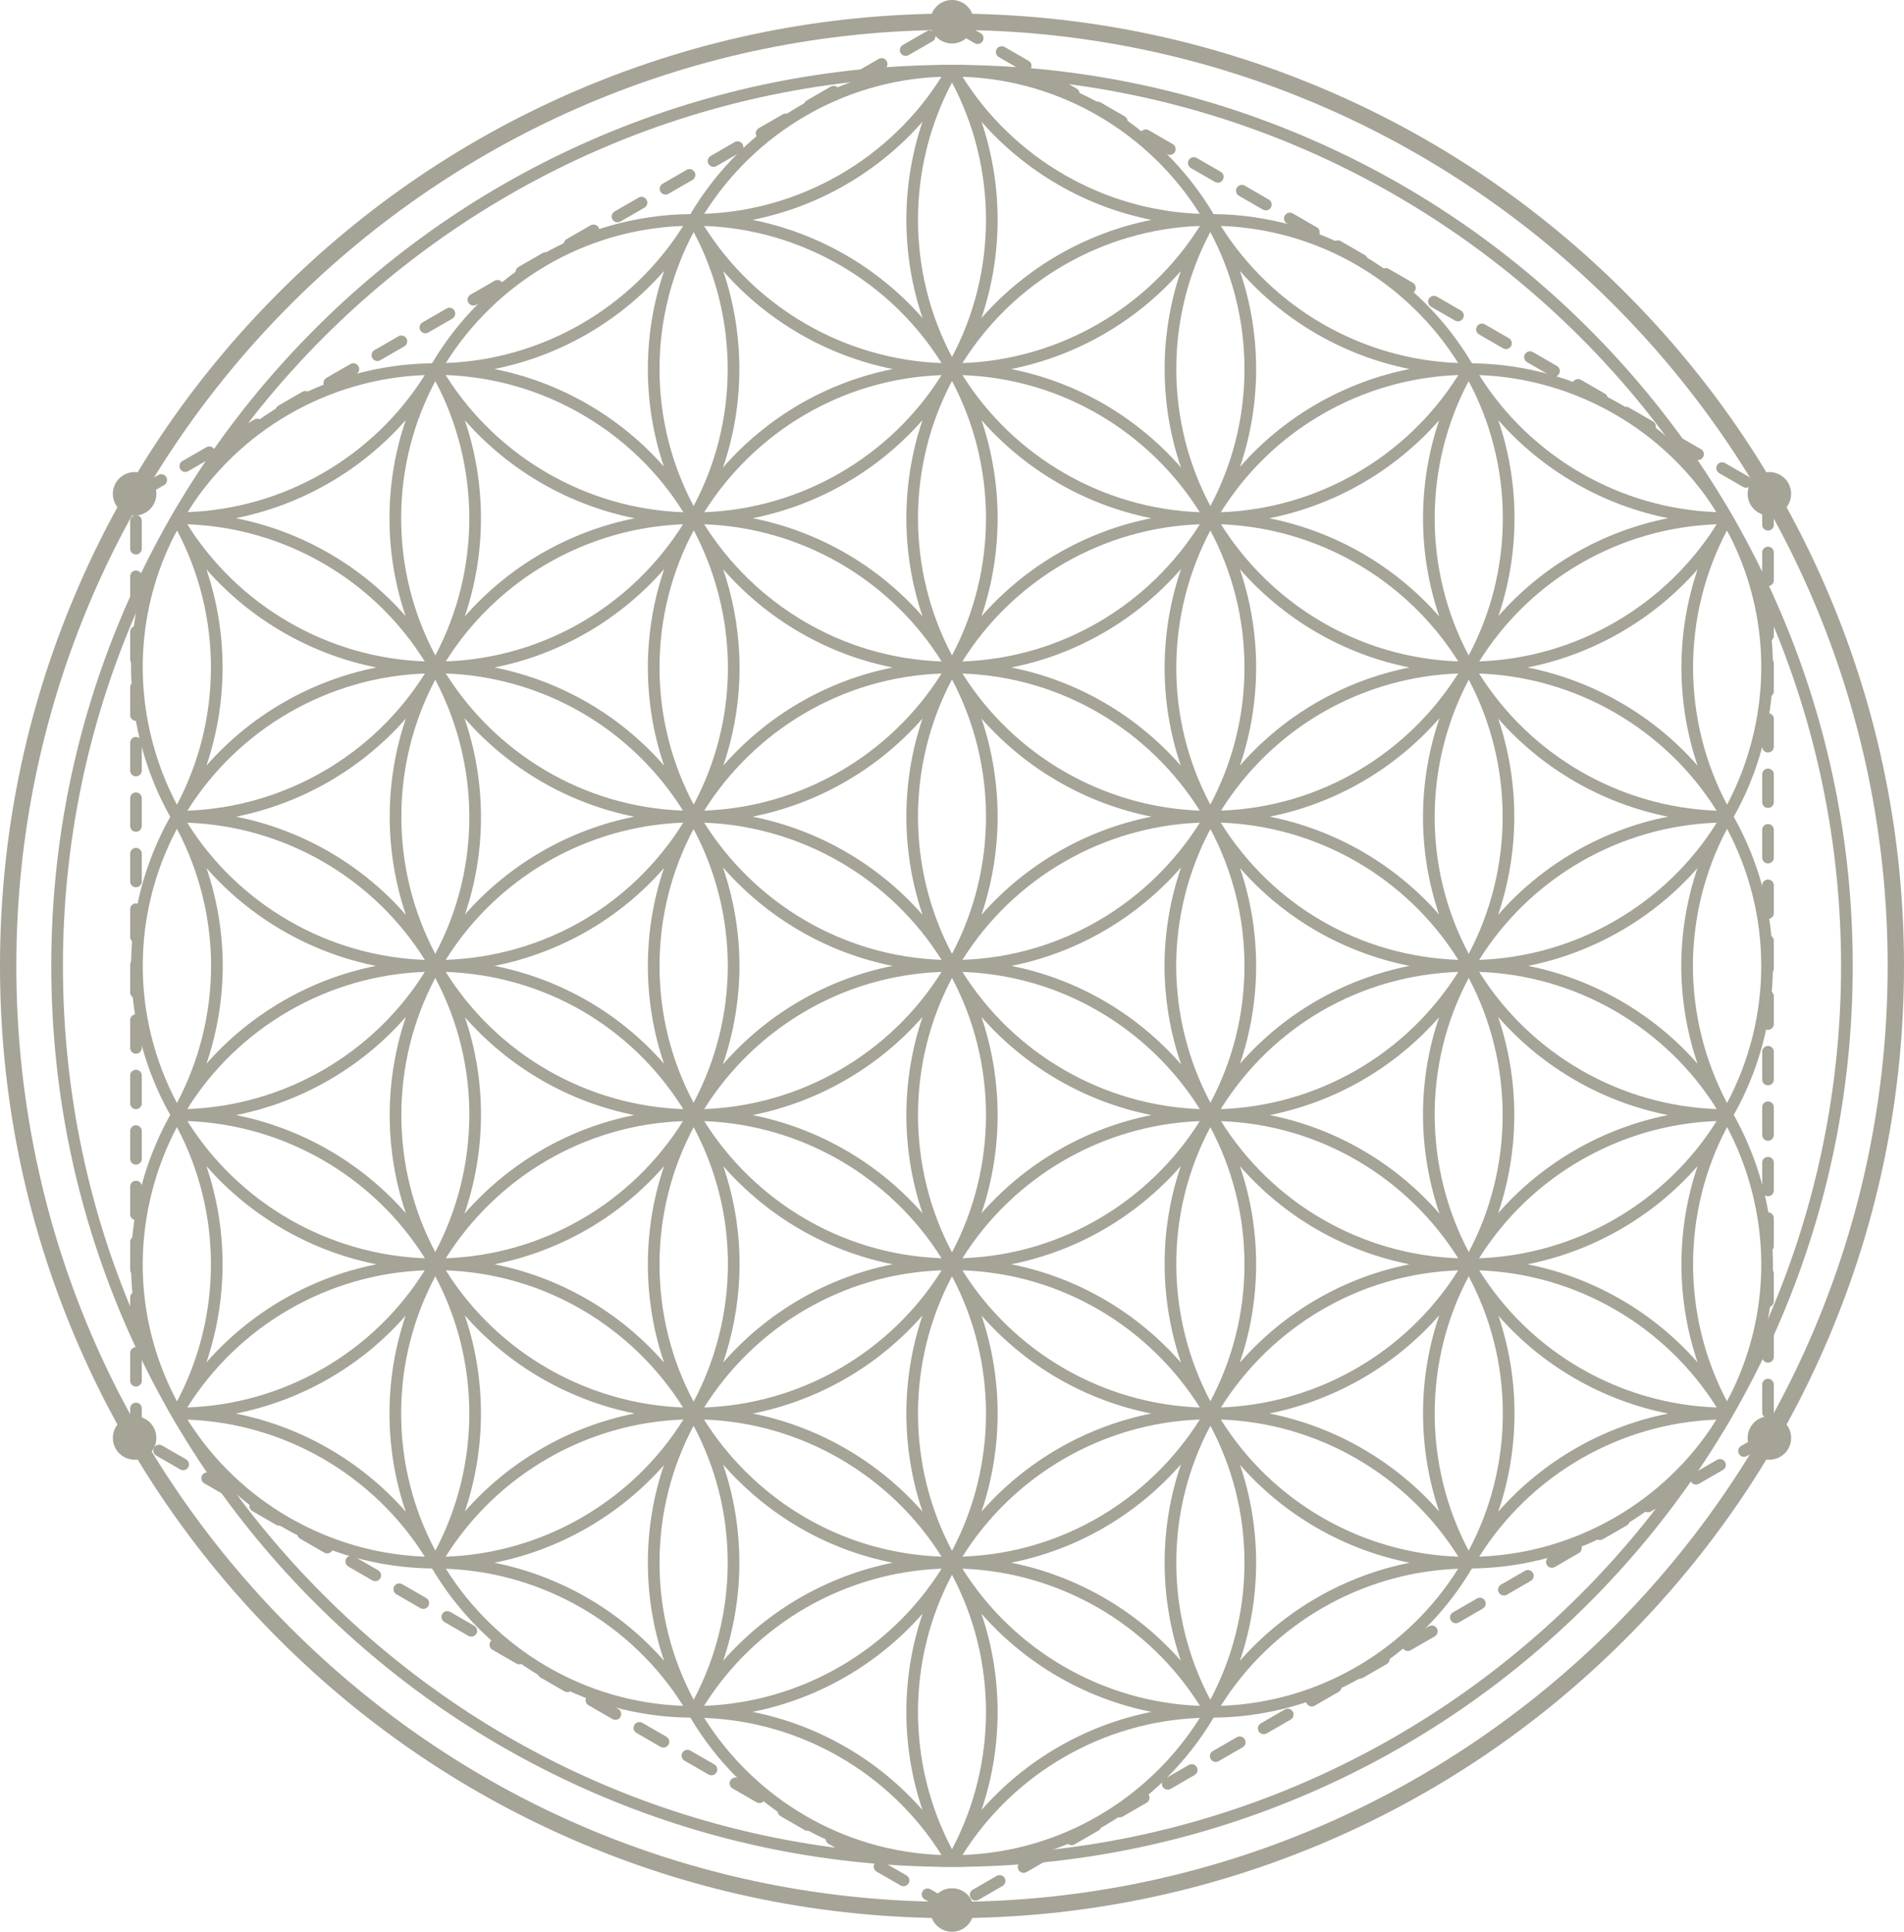 <?xml version="1.0" encoding="UTF-8" standalone="no"?><svg xmlns="http://www.w3.org/2000/svg" xmlns:xlink="http://www.w3.org/1999/xlink" fill="#000000" height="828.7" preserveAspectRatio="xMidYMid meet" version="1" viewBox="0.0 0.0 817.0 828.7" width="817" zoomAndPan="magnify"><defs><clipPath id="a"><path d="M 399 809 L 418 809 L 418 828.66 L 399 828.66 Z M 399 809"/></clipPath></defs><g><g id="change1_1"><path d="M 634.73 667.762 C 656.797 632.617 695.121 610.488 736.539 608.969 C 714.516 644.094 676.199 666.215 634.73 667.762 Z M 523.855 731.75 C 545.922 696.594 584.258 674.457 625.691 672.941 C 604.215 707.105 566.738 730.238 523.855 731.75 Z M 412.984 795.742 C 435.055 760.582 473.391 738.445 514.82 736.93 C 493.344 771.094 455.871 794.227 412.984 795.742 Z M 302.176 736.93 C 343.609 738.445 381.945 760.582 404.016 795.742 C 361.129 794.227 323.652 771.094 302.176 736.93 Z M 191.309 672.941 C 232.742 674.457 271.074 696.594 293.145 731.75 C 250.258 730.238 212.785 707.105 191.309 672.941 Z M 80.457 608.969 C 121.879 610.488 160.203 632.617 182.27 667.762 C 140.801 666.215 102.484 644.094 80.457 608.969 Z M 65.574 509.848 C 68.059 500.578 71.535 491.746 75.914 483.465 C 95.363 520.121 95.375 564.434 75.945 601.152 C 60.984 573.023 57.285 540.781 65.574 509.848 Z M 75.922 355.52 C 85.492 373.598 90.555 393.855 90.578 414.328 C 90.555 434.809 85.492 455.062 75.922 473.145 C 66.301 455.016 61.238 434.781 61.258 414.328 C 61.238 393.883 66.301 373.645 75.922 355.52 Z M 75.945 227.508 C 95.375 264.227 95.363 308.539 75.914 345.195 C 71.535 336.914 68.059 328.082 65.574 318.812 C 57.285 287.879 60.984 255.641 75.945 227.508 Z M 182.27 160.902 C 160.203 196.043 121.879 218.172 80.461 219.691 C 102.484 184.566 140.801 162.445 182.27 160.902 Z M 293.145 96.91 C 271.078 132.066 232.742 154.203 191.309 155.719 C 212.785 121.555 250.258 98.426 293.145 96.91 Z M 404.012 32.918 C 381.945 68.074 343.609 90.215 302.176 91.73 C 323.652 57.566 361.129 34.434 404.012 32.918 Z M 514.82 91.73 C 473.391 90.215 435.055 68.074 412.984 32.918 C 455.867 34.434 493.344 57.566 514.82 91.73 Z M 625.691 155.719 C 584.258 154.203 545.922 132.066 523.855 96.91 C 566.738 98.426 604.215 121.555 625.691 155.719 Z M 736.539 219.691 C 695.121 218.172 656.797 196.043 634.73 160.902 C 676.199 162.445 714.516 184.566 736.539 219.691 Z M 751.426 318.812 C 748.941 328.082 745.461 336.914 741.086 345.195 C 721.637 308.539 721.625 264.227 741.055 227.508 C 756.012 255.641 759.711 287.879 751.426 318.812 Z M 741.074 473.145 C 731.504 455.062 726.441 434.809 726.422 414.332 C 726.441 393.855 731.504 373.598 741.074 355.52 C 750.695 373.648 755.758 393.883 755.742 414.332 C 755.758 434.777 750.695 455.012 741.074 473.145 Z M 741.055 601.152 C 721.625 564.434 721.637 520.125 741.086 483.465 C 745.461 491.746 748.941 500.578 751.426 509.848 C 759.711 540.781 756.012 573.023 741.055 601.152 Z M 649.867 606.34 C 649.867 591.66 647.43 577.535 642.938 564.355 C 652.105 574.828 663.109 584 675.82 591.336 C 688.301 598.543 701.844 603.605 715.844 606.375 C 687.617 611.984 661.883 626.836 642.883 648.484 C 647.41 635.258 649.867 621.082 649.867 606.34 Z M 539 670.332 C 539 655.664 536.566 641.559 532.086 628.387 C 541.246 638.852 552.25 648.016 564.949 655.348 C 577.398 662.535 590.91 667.594 604.871 670.367 C 576.688 675.992 550.992 690.84 532.02 712.461 C 536.539 699.238 539 685.066 539 670.332 Z M 421.121 692.207 C 440.113 713.863 465.852 728.727 494.078 734.344 C 465.871 739.957 440.152 754.801 421.164 776.434 C 430.398 749.156 430.383 719.449 421.121 692.207 Z M 395.875 692.207 C 386.613 719.449 386.598 749.156 395.832 776.43 C 376.844 754.801 351.125 739.957 322.922 734.344 C 351.148 728.727 376.883 713.863 395.875 692.207 Z M 252.047 655.348 C 264.562 648.121 275.594 639.051 284.867 628.516 C 280.414 641.648 278 655.711 278 670.332 C 278 685.066 280.457 699.238 284.98 712.461 C 266.008 690.84 240.312 675.992 212.125 670.367 C 226.09 667.594 239.598 662.535 252.047 655.348 Z M 141.18 591.336 C 153.887 584 164.891 574.828 174.059 564.355 C 169.566 577.539 167.129 591.66 167.129 606.34 C 167.129 621.082 169.59 635.254 174.113 648.48 C 155.113 626.836 129.379 611.984 101.152 606.375 C 115.152 603.605 128.695 598.543 141.18 591.336 Z M 182.254 544.938 C 171.73 561.801 157.059 576.395 138.68 587.008 C 120.855 597.297 100.781 603.051 80.363 603.762 C 102.438 568.586 140.805 546.441 182.254 544.938 Z M 161.539 542.34 C 133.316 547.938 107.582 562.781 88.578 584.414 C 97.816 557.152 97.812 527.461 88.574 500.227 C 107.551 521.867 133.289 536.719 161.539 542.34 Z M 121.547 399.348 C 133.926 406.492 147.387 411.547 161.293 414.332 C 147.387 417.113 133.926 422.168 121.547 429.316 C 108.984 436.57 97.914 445.684 88.613 456.273 C 93.18 442.805 95.562 428.621 95.578 414.328 C 95.562 400.039 93.18 385.855 88.613 372.387 C 97.914 382.977 108.984 392.094 121.547 399.348 Z M 161.539 286.324 C 133.289 291.941 107.551 306.797 88.574 328.434 C 97.812 301.199 97.816 271.508 88.578 244.25 C 107.582 265.883 133.316 280.723 161.539 286.324 Z M 182.254 283.723 C 140.805 282.223 102.438 260.074 80.363 224.898 C 100.781 225.609 120.855 231.363 138.68 241.656 C 157.059 252.266 171.73 266.863 182.254 283.723 Z M 167.129 222.32 C 167.129 237.004 169.566 251.125 174.059 264.305 C 164.891 253.832 153.887 244.66 141.18 237.324 C 128.695 230.117 115.152 225.055 101.156 222.285 C 129.379 216.676 155.117 201.824 174.113 180.18 C 169.59 193.406 167.129 207.582 167.129 222.32 Z M 278 158.332 C 278 172.949 280.414 187.012 284.867 200.145 C 275.594 189.609 264.562 180.539 252.047 173.312 C 239.598 166.125 226.09 161.066 212.125 158.297 C 240.312 152.668 266.008 137.824 284.98 116.199 C 280.457 129.426 278 143.594 278 158.332 Z M 395.875 136.453 C 376.883 114.801 351.148 99.938 322.922 94.32 C 351.129 88.703 376.844 73.859 395.832 52.23 C 386.602 79.504 386.613 109.215 395.875 136.453 Z M 421.121 136.453 C 430.383 109.215 430.398 79.508 421.164 52.234 C 440.156 73.859 465.871 88.703 494.078 94.32 C 465.852 99.938 440.113 114.801 421.121 136.453 Z M 564.949 173.312 C 552.25 180.648 541.246 189.809 532.086 200.273 C 536.566 187.105 539 172.996 539 158.332 C 539 143.594 536.539 129.426 532.02 116.199 C 550.992 137.824 576.688 152.668 604.875 158.297 C 590.91 161.066 577.398 166.125 564.949 173.312 Z M 675.82 237.324 C 663.109 244.664 652.105 253.832 642.938 264.309 C 647.43 251.125 649.867 237.004 649.867 222.32 C 649.867 207.582 647.41 193.406 642.883 180.18 C 661.883 201.824 687.617 216.676 715.844 222.285 C 701.844 225.055 688.301 230.117 675.82 237.324 Z M 634.742 283.723 C 645.266 266.863 659.941 252.266 678.32 241.656 C 696.145 231.363 716.215 225.609 736.633 224.898 C 714.559 260.074 676.195 282.223 634.742 283.723 Z M 655.457 286.324 C 683.68 280.723 709.418 265.883 728.422 244.25 C 719.184 271.508 719.184 301.199 728.426 328.438 C 709.445 306.797 683.711 291.941 655.457 286.324 Z M 695.449 429.316 C 683.07 422.168 669.609 417.113 655.703 414.332 C 669.609 411.547 683.07 406.492 695.449 399.348 C 708.016 392.094 719.086 382.977 728.383 372.387 C 723.816 385.855 721.438 400.039 721.422 414.332 C 721.438 428.621 723.816 442.809 728.383 456.273 C 719.082 445.684 708.016 436.57 695.449 429.316 Z M 736.633 603.762 C 716.215 603.051 696.145 597.297 678.32 587.008 C 659.941 576.395 645.266 561.801 634.742 544.938 C 676.195 546.441 714.559 568.586 736.633 603.762 Z M 655.457 542.34 C 683.711 536.719 709.445 521.867 728.426 500.227 C 719.184 527.461 719.184 557.152 728.422 584.414 C 709.418 562.781 683.68 547.938 655.457 542.34 Z M 630.195 547.508 C 639.555 565.066 644.867 585.094 644.867 606.34 C 644.867 627.59 639.555 647.617 630.191 665.18 C 610.758 628.465 610.758 584.168 630.195 547.508 Z M 625.773 667.773 C 605.355 667.062 585.273 661.309 567.449 651.016 C 549.062 640.398 534.383 625.797 523.855 608.926 C 565.328 610.422 603.699 632.578 625.773 667.773 Z M 504.738 670.352 C 504.738 649.133 510.039 629.133 519.375 611.59 C 528.703 629.125 534 649.121 534 670.332 C 534 691.566 528.688 711.586 519.34 729.141 C 509.777 711.125 504.738 690.898 504.738 670.352 Z M 514.898 731.758 C 473.426 730.266 435.047 708.113 412.969 672.914 C 454.441 674.406 492.82 696.559 514.898 731.758 Z M 404.031 672.914 C 381.953 708.109 343.574 730.266 302.098 731.758 C 324.176 696.559 362.555 674.406 404.031 672.914 Z M 312.258 670.352 C 312.258 690.898 307.219 711.121 297.66 729.137 C 288.309 711.586 283 691.566 283 670.332 C 283 649.121 288.297 629.129 297.621 611.59 C 306.957 629.133 312.258 649.133 312.258 670.352 Z M 293.242 608.922 C 282.496 626.145 267.625 640.578 249.547 651.016 C 231.723 661.309 211.645 667.062 191.223 667.773 C 213.312 632.551 251.73 610.387 293.242 608.922 Z M 186.805 665.18 C 177.445 647.621 172.129 627.59 172.129 606.34 C 172.129 585.094 177.441 565.066 186.801 547.508 C 206.238 584.168 206.238 628.469 186.805 665.18 Z M 182.324 539.754 C 140.801 538.23 102.43 516.078 80.398 480.898 C 121.918 482.418 160.297 504.578 182.324 539.754 Z M 138.66 458.996 C 120.836 469.285 100.766 475.039 80.344 475.75 C 91.09 458.523 105.965 444.086 124.047 433.645 C 141.824 423.379 161.922 417.621 182.297 416.902 C 171.473 434.215 156.473 448.711 138.66 458.996 Z M 138.66 369.664 C 156.473 379.949 171.473 394.449 182.297 411.758 C 161.922 411.039 141.824 405.281 124.047 395.016 C 105.965 384.574 91.09 370.137 80.344 352.91 C 100.766 353.621 120.84 359.375 138.66 369.664 Z M 80.398 347.762 C 102.43 312.582 140.801 290.43 182.324 288.906 C 160.297 324.082 121.918 346.242 80.398 347.762 Z M 186.801 281.152 C 177.441 263.594 172.129 243.566 172.129 222.32 C 172.129 201.07 177.445 181.043 186.805 163.48 C 206.238 200.195 206.238 244.492 186.801 281.152 Z M 191.223 160.887 C 211.645 161.598 231.723 167.352 249.547 177.645 C 267.625 188.082 282.496 202.516 293.242 219.738 C 251.73 218.277 213.316 196.113 191.223 160.887 Z M 312.258 158.312 C 312.258 179.527 306.957 199.527 297.625 217.07 C 288.297 199.535 283 179.539 283 158.332 C 283 137.094 288.309 117.074 297.66 99.523 C 307.219 117.539 312.258 137.766 312.258 158.312 Z M 302.098 96.906 C 343.574 98.395 381.953 120.551 404.031 155.746 C 362.555 154.254 324.176 132.102 302.098 96.906 Z M 412.969 155.746 C 435.047 120.551 473.426 98.395 514.898 96.906 C 492.82 132.102 454.441 154.254 412.969 155.746 Z M 504.738 158.312 C 504.738 137.766 509.777 117.539 519.34 99.523 C 528.688 117.074 534 137.094 534 158.332 C 534 179.539 528.703 199.535 519.375 217.07 C 510.039 199.527 504.738 179.527 504.738 158.312 Z M 523.855 219.734 C 534.383 202.863 549.062 188.262 567.449 177.645 C 585.273 167.352 605.355 161.598 625.773 160.887 C 603.699 196.082 565.328 218.238 523.855 219.734 Z M 630.191 163.48 C 639.555 181.043 644.867 201.07 644.867 222.32 C 644.867 243.566 639.555 263.594 630.195 281.152 C 610.758 244.492 610.758 200.195 630.191 163.48 Z M 634.672 288.91 C 676.195 290.43 714.566 312.582 736.598 347.762 C 695.078 346.242 656.703 324.082 634.672 288.91 Z M 678.336 369.664 C 696.16 359.375 716.23 353.621 736.652 352.91 C 725.906 370.137 711.031 384.574 692.949 395.016 C 675.172 405.281 655.074 411.039 634.699 411.758 C 645.523 394.449 660.527 379.949 678.336 369.664 Z M 678.336 458.996 C 660.527 448.711 645.523 434.215 634.699 416.902 C 655.074 417.621 675.172 423.379 692.949 433.645 C 711.031 444.086 725.906 458.523 736.652 475.75 C 716.23 475.039 696.16 469.285 678.336 458.996 Z M 736.598 480.898 C 714.566 516.078 676.195 538.23 634.672 539.754 C 656.703 504.578 695.078 482.418 736.598 480.898 Z M 617.555 564.234 C 608.316 591.457 608.309 621.129 617.531 648.379 C 598.543 626.77 572.836 611.941 544.645 606.336 C 572.875 600.707 598.59 585.859 617.555 564.234 Z M 506.758 628.113 C 502.211 641.367 499.738 655.574 499.738 670.352 C 499.738 684.711 502.105 698.922 506.676 712.387 C 487.707 690.793 462.031 675.969 433.871 670.348 C 462.691 664.645 488.129 649.426 506.758 628.113 Z M 316.223 634.609 C 334.758 653.145 357.887 665.414 383.039 670.363 C 354.91 675.996 329.27 690.816 310.32 712.387 C 314.891 698.922 317.258 684.711 317.258 670.352 C 317.258 655.633 314.809 641.48 310.297 628.273 C 312.195 630.438 314.164 632.555 316.223 634.609 Z M 272.348 606.34 C 244.156 611.945 218.453 626.77 199.465 648.379 C 208.688 621.133 208.684 591.457 199.445 564.234 C 218.41 585.863 244.121 600.711 272.348 606.34 Z M 174.145 520.422 C 155.191 498.812 129.492 483.969 101.285 478.336 C 115.234 475.562 128.727 470.504 141.16 463.324 C 153.625 456.129 164.77 446.945 174.16 436.223 C 164.918 463.484 164.902 493.184 174.145 520.422 Z M 174.16 392.438 C 164.77 381.715 153.625 372.531 141.16 365.336 C 128.727 358.156 115.234 353.102 101.285 350.324 C 129.492 344.691 155.191 329.848 174.145 308.242 C 164.902 335.477 164.918 365.176 174.16 392.438 Z M 199.445 264.426 C 208.684 237.203 208.688 207.527 199.465 180.281 C 218.453 201.891 244.16 216.719 272.352 222.324 C 244.125 227.953 218.41 242.801 199.445 264.426 Z M 310.238 200.547 C 314.785 187.293 317.258 173.086 317.258 158.312 C 317.258 143.949 314.895 129.738 310.324 116.277 C 329.289 137.867 354.965 152.691 383.125 158.316 C 354.305 164.016 328.871 179.234 310.238 200.547 Z M 433.871 158.316 C 462.031 152.691 487.707 137.867 506.676 116.277 C 502.105 129.742 499.738 143.949 499.738 158.312 C 499.738 173.086 502.211 187.293 506.758 200.547 C 488.129 179.234 462.691 164.016 433.871 158.316 Z M 544.645 222.324 C 572.84 216.719 598.543 201.891 617.531 180.281 C 608.309 207.531 608.316 237.207 617.555 264.426 C 598.59 242.801 572.875 227.953 544.645 222.324 Z M 642.855 308.242 C 661.809 329.848 687.504 344.691 715.711 350.324 C 701.766 353.102 688.273 358.156 675.836 365.336 C 663.371 372.531 652.227 381.715 642.84 392.438 C 652.078 365.176 652.094 335.477 642.855 308.242 Z M 642.84 436.223 C 652.227 446.945 663.371 456.129 675.836 463.324 C 688.273 470.508 701.766 475.562 715.711 478.336 C 687.504 483.969 661.809 498.812 642.855 520.418 C 652.094 493.184 652.078 463.484 642.84 436.223 Z M 625.707 544.941 C 603.691 580.07 565.383 602.199 523.914 603.758 C 545.383 569.602 582.84 546.473 625.707 544.941 Z M 514.82 608.93 C 493.344 643.094 455.871 666.227 412.984 667.742 C 435.051 632.586 473.387 610.445 514.82 608.93 Z M 404.016 667.742 C 372.176 666.633 342.398 653.715 319.758 631.074 C 312.969 624.285 307.059 616.855 302.074 608.926 C 343.547 610.41 381.93 632.559 404.016 667.742 Z M 293.086 603.758 C 251.617 602.203 213.309 580.074 191.293 544.941 C 234.16 546.473 271.617 569.602 293.086 603.758 Z M 186.766 537.098 C 167.359 500.457 167.363 456.188 186.777 419.5 C 206.906 457.395 205.609 501.414 186.766 537.098 Z M 186.777 409.164 C 167.363 372.473 167.359 328.203 186.766 291.566 C 205.609 327.246 206.906 371.266 186.777 409.164 Z M 191.293 283.719 C 213.309 248.59 251.617 226.461 293.086 224.902 C 271.617 259.059 234.16 282.188 191.293 283.719 Z M 302.176 219.73 C 323.652 185.566 361.129 162.434 404.012 160.918 C 381.945 196.078 343.609 218.215 302.176 219.73 Z M 412.984 160.918 C 455.871 162.434 493.344 185.566 514.82 219.73 C 473.391 218.215 435.051 196.078 412.984 160.918 Z M 523.914 224.902 C 565.383 226.461 603.691 248.59 625.707 283.719 C 582.84 282.188 545.383 259.059 523.914 224.902 Z M 630.234 291.566 C 649.637 328.203 649.633 372.477 630.219 409.164 C 610.09 371.266 611.387 327.246 630.234 291.566 Z M 630.219 419.496 C 649.633 456.188 649.637 500.457 630.234 537.098 C 611.387 501.414 610.09 457.395 630.219 419.496 Z M 539 542.332 C 539 527.598 536.543 513.426 532.02 500.203 C 541.32 510.867 552.402 520.082 564.969 527.336 C 577.398 534.516 590.887 539.57 604.824 542.344 C 576.023 548.051 550.602 563.266 531.98 584.57 C 536.527 571.316 539 557.105 539 542.332 Z M 421.164 564.305 C 430.543 575 441.66 584.164 454.102 591.348 C 466.539 598.531 480.035 603.586 493.988 606.359 C 465.812 611.988 440.125 626.828 421.156 648.441 C 430.387 621.199 430.391 591.523 421.164 564.305 Z M 362.898 591.348 C 375.336 584.164 386.457 575 395.836 564.305 C 386.609 591.523 386.609 621.199 395.844 648.441 C 376.871 626.828 351.184 611.988 323.008 606.359 C 336.961 603.586 350.457 598.531 362.898 591.348 Z M 252.031 527.336 C 264.598 520.082 275.68 510.863 284.977 500.203 C 280.457 513.426 278 527.598 278 542.332 C 278 556.887 280.375 571.078 284.926 584.465 C 266.312 563.215 240.93 548.043 212.172 542.344 C 226.113 539.57 239.602 534.516 252.031 527.336 Z M 293.062 480.934 C 282.344 498.047 267.523 512.617 249.531 523.008 C 231.73 533.281 211.684 539.035 191.293 539.758 C 212.758 505.605 250.203 482.473 293.062 480.934 Z M 232.398 463.348 C 244.805 470.512 258.262 475.562 272.176 478.34 C 243.359 484.062 217.93 499.297 199.309 520.629 C 208.477 493.836 208.961 464.195 199.508 436.375 C 208.875 447.043 219.98 456.18 232.398 463.348 Z M 272.176 350.32 C 258.262 353.098 244.805 358.148 232.398 365.312 C 219.98 372.48 208.875 381.617 199.508 392.285 C 208.961 364.465 208.477 334.824 199.309 308.035 C 217.93 329.363 243.359 344.602 272.176 350.32 Z M 293.062 347.73 C 250.203 346.188 212.758 323.055 191.293 288.902 C 211.684 289.625 231.73 295.379 249.531 305.652 C 267.523 316.043 282.348 330.613 293.062 347.73 Z M 278 286.332 C 278 301.066 280.457 315.234 284.977 328.457 C 275.68 317.797 264.598 308.578 252.031 301.324 C 239.602 294.148 226.113 289.094 212.172 286.316 C 240.973 280.609 266.395 265.398 285.02 244.094 C 280.473 257.348 278 271.555 278 286.332 Z M 395.836 264.359 C 386.457 253.664 375.34 244.496 362.898 237.312 C 350.457 230.133 336.961 225.074 323.008 222.301 C 351.184 216.672 376.871 201.832 395.844 180.219 C 386.609 207.465 386.609 237.137 395.836 264.359 Z M 454.102 237.312 C 441.66 244.496 430.543 253.664 421.164 264.359 C 430.391 237.137 430.387 207.465 421.152 180.223 C 440.125 201.832 465.812 216.672 493.988 222.301 C 480.035 225.074 466.539 230.133 454.102 237.312 Z M 564.969 301.324 C 552.402 308.578 541.32 317.797 532.02 328.457 C 536.543 315.234 539 301.066 539 286.332 C 539 271.555 536.527 257.348 531.98 244.094 C 550.602 265.395 576.023 280.609 604.824 286.316 C 590.887 289.094 577.398 294.148 564.969 301.324 Z M 523.934 347.73 C 534.652 330.613 549.477 316.043 567.469 305.652 C 585.266 295.379 605.312 289.629 625.703 288.902 C 604.238 323.055 566.797 346.188 523.934 347.73 Z M 584.602 365.312 C 572.191 358.148 558.734 353.098 544.82 350.32 C 573.641 344.602 599.07 329.363 617.691 308.035 C 608.523 334.824 608.039 364.465 617.488 392.281 C 608.121 381.617 597.016 372.48 584.602 365.312 Z M 625.703 539.758 C 605.312 539.035 585.266 533.281 567.469 523.008 C 549.477 512.617 534.652 498.047 523.934 480.934 C 566.793 482.473 604.238 505.605 625.703 539.758 Z M 544.82 478.34 C 558.734 475.562 572.191 470.512 584.602 463.348 C 597.016 456.18 608.121 447.047 617.488 436.379 C 608.039 464.195 608.523 493.836 617.691 520.629 C 599.07 499.297 573.641 484.062 544.82 478.34 Z M 519.34 483.527 C 528.688 501.078 534 521.094 534 542.332 C 534 563.555 528.695 583.559 519.359 601.102 C 500.516 565.426 499.219 521.418 519.34 483.527 Z M 514.848 603.77 C 494.453 603.047 474.402 597.297 456.602 587.016 C 438.785 576.73 423.773 562.234 412.949 544.918 C 455.867 546.422 493.367 569.574 514.848 603.77 Z M 404.051 544.918 C 393.227 562.234 378.211 576.73 360.398 587.016 C 342.598 597.293 322.547 603.047 302.152 603.77 C 323.633 569.574 361.133 546.422 404.051 544.918 Z M 308.02 574.812 C 305.527 584.113 302.035 592.973 297.637 601.277 C 288.074 583.348 283 563.23 283 542.332 C 283 521.094 288.309 501.078 297.656 483.523 C 312.609 511.652 316.309 543.887 308.02 574.812 Z M 293.191 475.773 C 272.781 475.059 252.715 469.305 234.898 459.02 C 217.078 448.73 202.074 434.227 191.246 416.91 C 233.324 418.414 270.992 440.203 293.191 475.773 Z M 191.246 411.754 C 202.074 394.434 217.078 379.93 234.898 369.645 C 252.715 359.355 272.781 353.602 293.191 352.887 C 270.996 388.461 233.324 410.246 191.246 411.754 Z M 308.02 253.848 C 316.309 284.773 312.609 317.012 297.656 345.137 C 288.309 327.586 283 307.566 283 286.332 C 283 265.074 288.32 245.035 297.688 227.473 C 302.059 235.75 305.539 244.582 308.02 253.848 Z M 302.152 224.891 C 322.547 225.613 342.598 231.367 360.398 241.645 C 378.211 251.93 393.227 266.43 404.051 283.742 C 361.133 282.238 323.633 259.086 302.152 224.891 Z M 412.945 283.742 C 423.773 266.426 438.785 251.93 456.602 241.645 C 474.402 231.367 494.453 225.613 514.848 224.891 C 493.367 259.086 455.863 282.238 412.945 283.742 Z M 519.359 227.559 C 528.695 245.102 534 265.109 534 286.332 C 534 307.566 528.688 327.582 519.34 345.137 C 499.219 307.242 500.516 263.234 519.359 227.559 Z M 523.805 352.887 C 544.215 353.602 564.285 359.355 582.102 369.645 C 599.918 379.93 614.926 394.434 625.75 411.754 C 583.676 410.246 546.004 388.461 523.805 352.887 Z M 625.75 416.91 C 614.926 434.227 599.914 448.73 582.102 459.02 C 564.285 469.305 544.219 475.059 523.805 475.773 C 546.004 440.203 583.676 418.414 625.75 416.91 Z M 506.684 500.195 C 497.172 528.055 497.629 557.754 506.801 584.598 C 488.184 563.277 462.762 548.051 433.953 542.332 C 462.699 536.625 488.078 521.445 506.684 500.195 Z M 278 414.332 C 278 429 280.434 443.109 284.918 456.281 C 275.547 445.586 264.465 436.453 252.113 429.328 C 239.711 422.176 226.191 417.117 212.199 414.332 C 226.191 411.547 239.711 406.484 252.113 399.332 C 264.465 392.207 275.547 383.078 284.918 372.379 C 280.434 385.551 278 399.66 278 414.332 Z M 433.953 286.332 C 462.762 280.613 488.184 265.383 506.801 244.062 C 497.629 270.906 497.172 300.605 506.684 328.465 C 488.078 307.215 462.699 292.039 433.953 286.332 Z M 539 414.332 C 539 399.66 536.562 385.551 532.082 372.379 C 541.453 383.078 552.531 392.207 564.883 399.332 C 577.285 406.484 590.805 411.547 604.801 414.332 C 590.805 417.117 577.285 422.176 564.883 429.328 C 552.531 436.453 541.453 445.586 532.082 456.281 C 536.562 443.109 539 429 539 414.332 Z M 514.82 480.93 C 493.344 515.094 455.871 538.227 412.984 539.742 C 435.051 504.582 473.387 482.445 514.82 480.93 Z M 404.016 539.742 C 361.129 538.227 323.652 515.094 302.176 480.93 C 343.609 482.445 381.945 504.582 404.016 539.742 Z M 312.301 414.328 C 312.277 435.109 307.062 455.227 297.613 473.051 C 288.289 455.52 283 435.531 283 414.332 C 283 393.129 288.289 373.145 297.613 355.609 C 307.062 373.434 312.277 393.551 312.301 414.328 Z M 302.176 347.73 C 323.652 313.566 361.129 290.434 404.016 288.918 C 381.945 324.078 343.609 346.219 302.176 347.73 Z M 412.98 288.918 C 455.867 290.434 493.344 313.566 514.82 347.73 C 473.387 346.219 435.051 324.078 412.98 288.918 Z M 504.695 414.332 C 504.719 393.551 509.934 373.438 519.387 355.609 C 528.707 373.145 534 393.129 534 414.332 C 534 435.531 528.707 455.52 519.387 473.051 C 509.934 455.227 504.719 435.113 504.695 414.332 Z M 421.129 436.215 C 440.102 457.855 465.828 472.715 494.07 478.34 C 465.859 483.957 440.141 498.809 421.148 520.445 C 430.398 493.172 430.383 463.465 421.129 436.215 Z M 395.867 436.219 C 386.617 463.465 386.602 493.172 395.848 520.445 C 376.859 498.809 351.137 483.957 322.926 478.34 C 351.172 472.715 376.898 457.855 395.867 436.219 Z M 404.008 416.918 C 381.984 452.074 343.652 474.223 302.156 475.762 C 323.633 441.582 361.113 418.438 404.008 416.918 Z M 383.004 414.332 C 354.211 420.055 328.801 435.289 310.188 456.602 C 314.812 443.172 317.285 428.906 317.301 414.328 C 317.285 399.75 314.812 385.488 310.191 372.059 C 328.801 393.371 354.211 408.605 383.004 414.332 Z M 404.008 411.742 C 361.113 410.227 323.633 387.082 302.156 352.898 C 343.652 354.441 381.984 376.586 404.008 411.742 Z M 395.867 392.445 C 376.898 370.805 351.172 355.945 322.926 350.32 C 351.137 344.703 376.859 329.852 395.848 308.215 C 386.602 335.488 386.617 365.199 395.867 392.445 Z M 421.129 392.441 C 430.383 365.195 430.395 335.488 421.148 308.219 C 440.141 329.852 465.859 344.703 494.07 350.32 C 465.828 355.945 440.102 370.805 421.129 392.441 Z M 412.988 411.742 C 435.012 376.586 473.344 354.441 514.84 352.898 C 493.367 387.082 455.887 410.227 412.988 411.742 Z M 514.84 475.762 C 473.348 474.219 435.012 452.074 412.988 416.918 C 455.887 418.438 493.367 441.582 514.84 475.762 Z M 433.992 414.332 C 462.785 408.605 488.195 393.371 506.809 372.059 C 502.184 385.488 499.711 399.754 499.695 414.332 C 499.711 428.91 502.184 443.172 506.809 456.602 C 488.195 435.289 462.785 420.055 433.992 414.332 Z M 408.496 409.168 C 389.047 372.5 389.047 328.176 408.496 291.453 C 427.949 328.176 427.949 372.5 408.496 409.168 Z M 408.5 419.492 C 427.949 456.164 427.949 500.488 408.5 537.211 C 389.047 500.488 389.051 456.16 408.5 419.492 Z M 312.852 252.555 C 312.094 249.723 311.238 246.934 310.305 244.184 C 328.91 265.441 354.289 280.621 383.043 286.332 C 354.324 292.031 328.969 307.188 310.367 328.406 C 318.691 304.117 319.645 277.91 312.852 252.555 Z M 310.367 500.254 C 328.969 521.477 354.324 536.629 383.043 542.332 C 354.289 548.039 328.91 563.219 310.301 584.477 C 311.234 581.727 312.09 578.938 312.852 576.105 C 319.645 550.75 318.691 524.543 310.367 500.254 Z M 408.5 281.152 C 389.047 244.48 389.047 200.152 408.496 163.43 C 427.949 200.152 427.953 244.48 408.5 281.152 Z M 408.5 547.508 C 427.953 584.18 427.949 628.508 408.5 665.23 C 389.047 628.508 389.047 584.18 408.5 547.508 Z M 408.5 35.406 C 427.949 72.133 427.949 116.465 408.5 153.133 C 389.047 116.465 389.047 72.133 408.5 35.406 Z M 408.5 793.254 C 389.047 756.527 389.047 712.199 408.5 675.531 C 427.949 712.199 427.949 756.527 408.5 793.254 Z M 756.254 508.555 C 753.387 497.848 749.238 487.699 743.953 478.277 C 754.949 458.723 760.762 436.652 760.742 414.332 C 760.762 392.012 754.949 369.938 743.953 350.383 C 749.238 340.961 753.387 330.812 756.254 320.105 C 765.23 286.605 760.688 251.625 743.473 221.539 C 743.355 221.168 743.164 220.832 742.902 220.559 C 719.844 181.047 677.367 156.375 631.617 155.836 C 609.07 117.91 567.863 92.328 520.746 91.836 C 498.016 53.613 456.328 27.922 408.742 27.832 C 408.672 27.828 408.605 27.805 408.535 27.805 C 408.512 27.805 408.488 27.805 408.465 27.805 C 408.395 27.805 408.324 27.828 408.254 27.832 C 360.668 27.922 318.98 53.613 296.254 91.836 C 249.137 92.328 207.93 117.91 185.379 155.836 C 139.629 156.375 97.156 181.047 74.094 220.559 C 73.832 220.832 73.641 221.168 73.523 221.539 C 56.309 251.625 51.766 286.605 60.742 320.105 C 63.613 330.812 67.758 340.961 73.043 350.383 C 62.047 369.938 56.238 392.008 56.258 414.328 C 56.238 436.652 62.047 458.727 73.043 478.277 C 67.758 487.699 63.613 497.848 60.742 508.555 C 51.766 542.055 56.309 577.039 73.523 607.121 C 73.641 607.492 73.832 607.832 74.094 608.105 C 97.156 647.613 139.629 672.285 185.379 672.828 C 207.93 710.75 249.137 736.332 296.254 736.824 C 318.984 775.047 360.672 800.742 408.258 800.828 C 408.328 800.832 408.395 800.855 408.465 800.855 C 408.488 800.855 408.512 800.855 408.535 800.855 C 408.602 800.855 408.668 800.832 408.738 800.828 C 456.328 800.742 498.016 775.051 520.746 736.824 C 567.859 736.332 609.07 710.75 631.617 672.828 C 677.367 672.285 719.844 647.613 742.902 608.105 C 743.164 607.832 743.355 607.492 743.473 607.121 C 760.688 577.039 765.23 542.055 756.254 508.555" fill="#a6a397"/></g><g id="change1_2"><path d="M 408.496 32.828 C 198.141 32.828 27 203.973 27 414.332 C 27 516.234 66.68 612.035 138.738 684.094 C 210.793 756.148 306.598 795.832 408.5 795.832 C 618.859 795.832 790 624.691 790 414.332 C 790 203.973 618.859 32.828 408.496 32.828 Z M 408.5 800.832 C 356.324 800.832 305.707 790.609 258.055 770.457 C 212.031 750.988 170.695 723.121 135.203 687.629 C 99.707 652.133 71.84 610.801 52.371 564.773 C 32.219 517.125 22 466.508 22 414.332 C 22 362.152 32.219 311.539 52.371 263.887 C 71.84 217.863 99.707 176.527 135.203 141.035 C 170.695 105.539 212.031 77.672 258.055 58.203 C 305.707 38.051 356.32 27.828 408.496 27.828 C 460.676 27.828 511.293 38.051 558.941 58.203 C 604.969 77.672 646.301 105.539 681.797 141.035 C 717.289 176.527 745.156 217.863 764.625 263.887 C 784.777 311.539 795 362.152 795 414.332 C 795 466.508 784.777 517.125 764.625 564.773 C 745.156 610.801 717.289 652.133 681.797 687.629 C 646.301 723.121 604.969 750.988 558.941 770.457 C 511.293 790.609 460.676 800.832 408.5 800.832" fill="#a6a397"/></g><g id="change1_3"><path d="M 408.496 12.832 C 187.109 12.832 7 192.941 7 414.332 C 7 521.574 48.762 622.402 124.598 698.234 C 200.43 774.066 301.254 815.828 408.5 815.828 C 629.887 815.828 809.996 635.719 809.996 414.332 C 809.996 192.941 629.887 12.832 408.496 12.832 Z M 408.5 822.828 C 353.352 822.828 299.855 812.027 249.492 790.727 C 200.848 770.152 157.16 740.699 119.645 703.184 C 82.133 665.668 52.676 621.984 32.102 573.34 C 10.801 522.973 0 469.477 0 414.332 C 0 359.184 10.801 305.688 32.102 255.324 C 52.676 206.68 82.133 162.992 119.645 125.477 C 157.16 87.965 200.848 58.508 249.492 37.934 C 299.855 16.633 353.352 5.832 408.496 5.832 C 463.645 5.832 517.145 16.633 567.508 37.934 C 616.148 58.508 659.836 87.965 697.352 125.477 C 734.867 162.992 764.32 206.68 784.895 255.324 C 806.195 305.688 816.996 359.184 816.996 414.332 C 816.996 469.477 806.195 522.973 784.895 573.34 C 764.32 621.984 734.867 665.668 697.352 703.184 C 659.836 740.699 616.152 770.152 567.508 790.727 C 517.145 812.027 463.645 822.828 408.5 822.828" fill="#a6a397"/></g><g id="change1_4"><path d="M 408.496 18.664 C 413.652 18.664 417.828 14.484 417.828 9.332 C 417.828 4.176 413.652 0 408.496 0 C 403.344 0 399.164 4.176 399.164 9.332 C 399.164 14.484 403.344 18.664 408.496 18.664" fill="#a6a397"/></g><g id="change1_5"><path d="M 53.094 219.914 C 57.559 222.492 63.266 220.961 65.844 216.496 C 68.418 212.035 66.891 206.328 62.426 203.75 C 57.961 201.172 52.254 202.703 49.676 207.164 C 47.102 211.629 48.629 217.336 53.094 219.914" fill="#a6a397"/></g><g id="change1_6"><path d="M 53.094 608.746 C 48.633 611.324 47.102 617.031 49.68 621.496 C 52.254 625.961 57.965 627.488 62.426 624.91 C 66.891 622.336 68.418 616.629 65.844 612.164 C 63.266 607.699 57.559 606.172 53.094 608.746" fill="#a6a397"/></g><g clip-path="url(#a)" id="change1_10"><path d="M 408.5 809.996 C 403.348 809.996 399.168 814.176 399.168 819.328 C 399.168 824.48 403.344 828.66 408.5 828.66 C 413.652 828.66 417.832 824.48 417.832 819.328 C 417.832 814.172 413.652 809.996 408.5 809.996" fill="#a6a397"/></g><g id="change1_7"><path d="M 763.902 608.746 C 759.441 606.168 753.734 607.699 751.156 612.164 C 748.578 616.625 750.109 622.332 754.57 624.91 C 759.035 627.488 764.742 625.957 767.32 621.496 C 769.898 617.031 768.367 611.32 763.902 608.746" fill="#a6a397"/></g><g id="change1_8"><path d="M 763.902 219.914 C 768.367 217.336 769.895 211.629 767.32 207.164 C 764.742 202.699 759.031 201.172 754.57 203.746 C 750.105 206.324 748.578 212.031 751.156 216.496 C 753.73 220.961 759.441 222.488 763.902 219.914" fill="#a6a397"/></g><g id="change1_9"><path d="M 427.676 804.691 L 417.371 810.641 C 416.176 811.332 415.766 812.859 416.457 814.055 C 416.918 814.859 417.762 815.305 418.621 815.305 C 419.047 815.305 419.477 815.199 419.871 814.973 L 430.176 809.023 C 431.371 808.332 431.781 806.801 431.09 805.605 C 430.398 804.41 428.867 804 427.676 804.691 Z M 468.891 780.895 L 458.586 786.844 C 457.391 787.535 456.98 789.066 457.672 790.262 C 458.137 791.062 458.977 791.512 459.84 791.512 C 460.266 791.512 460.691 791.402 461.086 791.176 L 471.391 785.227 C 472.586 784.535 472.996 783.008 472.305 781.812 C 471.613 780.613 470.082 780.207 468.891 780.895 Z M 448.281 792.793 L 437.98 798.742 C 436.785 799.434 436.375 800.961 437.062 802.16 C 437.527 802.961 438.367 803.41 439.23 803.41 C 439.656 803.41 440.086 803.301 440.48 803.074 L 450.781 797.125 C 451.98 796.434 452.391 794.906 451.699 793.707 C 451.008 792.512 449.477 792.105 448.281 792.793 Z M 388.961 804.484 L 378.656 798.535 C 377.461 797.844 375.93 798.254 375.242 799.449 C 374.551 800.645 374.961 802.176 376.156 802.863 L 386.461 808.812 C 386.852 809.039 387.281 809.148 387.707 809.148 C 388.57 809.148 389.41 808.699 389.875 807.898 C 390.566 806.703 390.156 805.176 388.961 804.484 Z M 368.352 792.586 L 358.047 786.637 C 356.852 785.945 355.32 786.355 354.633 787.551 C 353.941 788.75 354.352 790.277 355.547 790.969 L 365.852 796.914 C 366.246 797.145 366.676 797.25 367.102 797.25 C 367.965 797.25 368.805 796.801 369.266 796 C 369.957 794.805 369.547 793.277 368.352 792.586 Z M 347.742 780.688 L 337.441 774.738 C 336.242 774.047 334.715 774.457 334.023 775.652 C 333.336 776.848 333.746 778.379 334.941 779.07 L 345.242 785.02 C 345.637 785.246 346.066 785.352 346.492 785.352 C 347.355 785.352 348.195 784.906 348.66 784.102 C 349.352 782.906 348.941 781.379 347.742 780.688 Z M 551.32 733.305 L 541.02 739.254 C 539.82 739.945 539.41 741.473 540.102 742.668 C 540.566 743.469 541.406 743.918 542.27 743.918 C 542.695 743.918 543.125 743.812 543.52 743.582 L 553.82 737.637 C 555.016 736.945 555.426 735.414 554.734 734.219 C 554.047 733.023 552.516 732.617 551.32 733.305 Z M 571.93 721.406 L 561.625 727.355 C 560.43 728.047 560.02 729.574 560.711 730.77 C 561.176 731.574 562.016 732.02 562.879 732.02 C 563.305 732.02 563.73 731.914 564.125 731.688 L 574.43 725.738 C 575.625 725.047 576.035 723.516 575.344 722.32 C 574.652 721.125 573.121 720.715 571.93 721.406 Z M 489.496 769 L 479.195 774.949 C 478 775.637 477.59 777.168 478.277 778.363 C 478.742 779.164 479.582 779.613 480.445 779.613 C 480.871 779.613 481.301 779.504 481.695 779.277 L 491.996 773.328 C 493.191 772.637 493.605 771.109 492.914 769.914 C 492.223 768.719 490.691 768.309 489.496 769 Z M 530.715 745.203 L 520.41 751.152 C 519.215 751.844 518.805 753.371 519.496 754.566 C 519.957 755.367 520.801 755.816 521.66 755.816 C 522.086 755.816 522.516 755.707 522.91 755.48 L 533.215 749.531 C 534.41 748.844 534.82 747.312 534.129 746.117 C 533.438 744.922 531.906 744.512 530.715 745.203 Z M 510.105 757.102 L 499.805 763.051 C 498.605 763.738 498.195 765.27 498.887 766.465 C 499.352 767.266 500.191 767.715 501.055 767.715 C 501.48 767.715 501.91 767.605 502.305 767.379 L 512.605 761.43 C 513.805 760.738 514.211 759.211 513.52 758.016 C 512.832 756.816 511.301 756.41 510.105 757.102 Z M 182.883 685.504 L 172.578 679.555 C 171.383 678.863 169.852 679.273 169.164 680.469 C 168.473 681.664 168.883 683.195 170.078 683.887 L 180.383 689.836 C 180.773 690.062 181.203 690.168 181.629 690.168 C 182.492 690.168 183.336 689.723 183.797 688.918 C 184.488 687.723 184.078 686.195 182.883 685.504 Z M 141.668 661.707 L 131.363 655.762 C 130.164 655.066 128.637 655.48 127.949 656.676 C 127.258 657.871 127.668 659.398 128.863 660.09 L 139.168 666.039 C 139.562 666.266 139.988 666.375 140.414 666.375 C 141.277 666.375 142.117 665.926 142.582 665.125 C 143.273 663.926 142.863 662.398 141.668 661.707 Z M 162.273 673.605 L 151.969 667.656 C 150.773 666.965 149.246 667.379 148.555 668.574 C 147.863 669.77 148.273 671.297 149.469 671.988 L 159.773 677.938 C 160.168 678.164 160.598 678.273 161.023 678.273 C 161.887 678.273 162.727 677.824 163.188 677.023 C 163.879 675.828 163.469 674.297 162.273 673.605 Z M 121.059 649.812 L 110.754 643.863 C 109.559 643.172 108.031 643.582 107.34 644.777 C 106.648 645.973 107.059 647.5 108.254 648.191 L 118.559 654.141 C 118.953 654.367 119.383 654.477 119.805 654.477 C 120.672 654.477 121.512 654.027 121.973 653.227 C 122.664 652.031 122.254 650.5 121.059 649.812 Z M 100.449 637.914 L 90.148 631.965 C 88.949 631.273 87.422 631.684 86.73 632.879 C 86.043 634.074 86.453 635.605 87.648 636.293 L 97.953 642.242 C 98.344 642.469 98.773 642.578 99.199 642.578 C 100.062 642.578 100.902 642.129 101.367 641.328 C 102.059 640.133 101.648 638.602 100.449 637.914 Z M 327.137 768.789 L 316.832 762.84 C 315.637 762.148 314.105 762.562 313.418 763.758 C 312.727 764.953 313.137 766.48 314.332 767.172 L 324.637 773.121 C 325.031 773.348 325.461 773.453 325.883 773.453 C 326.746 773.453 327.59 773.008 328.051 772.203 C 328.742 771.008 328.332 769.48 327.137 768.789 Z M 592.535 709.508 L 582.234 715.457 C 581.039 716.148 580.629 717.676 581.316 718.871 C 581.781 719.676 582.621 720.121 583.484 720.121 C 583.91 720.121 584.34 720.016 584.734 719.789 L 595.035 713.84 C 596.23 713.148 596.645 711.621 595.953 710.426 C 595.262 709.227 593.73 708.82 592.535 709.508 Z M 285.922 744.992 L 275.617 739.043 C 274.418 738.352 272.891 738.766 272.203 739.961 C 271.512 741.156 271.922 742.684 273.117 743.375 L 283.422 749.324 C 283.816 749.551 284.246 749.66 284.668 749.66 C 285.531 749.66 286.371 749.211 286.836 748.41 C 287.527 747.211 287.117 745.684 285.922 744.992 Z M 79.844 626.016 L 69.539 620.066 C 68.344 619.375 66.812 619.785 66.125 620.98 C 65.434 622.176 65.844 623.707 67.039 624.395 L 77.344 630.344 C 77.738 630.574 78.168 630.68 78.59 630.68 C 79.457 630.68 80.297 630.23 80.758 629.43 C 81.449 628.234 81.039 626.707 79.844 626.016 Z M 265.312 733.098 L 255.008 727.148 C 253.812 726.457 252.285 726.867 251.594 728.062 C 250.902 729.258 251.312 730.785 252.508 731.477 L 262.812 737.426 C 263.207 737.652 263.637 737.762 264.062 737.762 C 264.926 737.762 265.766 737.312 266.227 736.512 C 266.918 735.316 266.508 733.785 265.312 733.098 Z M 203.488 697.402 L 193.188 691.453 C 191.988 690.762 190.461 691.172 189.77 692.367 C 189.082 693.562 189.488 695.094 190.688 695.785 L 200.988 701.734 C 201.383 701.961 201.812 702.066 202.238 702.066 C 203.102 702.066 203.941 701.621 204.406 700.816 C 205.094 699.621 204.688 698.094 203.488 697.402 Z M 224.098 709.301 L 213.793 703.352 C 212.598 702.66 211.07 703.07 210.379 704.266 C 209.688 705.461 210.098 706.992 211.293 707.68 L 221.598 713.629 C 221.992 713.859 222.422 713.965 222.844 713.965 C 223.711 713.965 224.551 713.516 225.012 712.715 C 225.703 711.52 225.293 709.992 224.098 709.301 Z M 244.707 721.199 L 234.402 715.25 C 233.203 714.559 231.676 714.969 230.984 716.164 C 230.297 717.359 230.707 718.891 231.902 719.578 L 242.207 725.527 C 242.598 725.758 243.027 725.863 243.453 725.863 C 244.316 725.863 245.156 725.414 245.621 724.613 C 246.312 723.418 245.902 721.891 244.707 721.199 Z M 306.527 756.891 L 296.227 750.941 C 295.027 750.25 293.5 750.66 292.809 751.859 C 292.117 753.055 292.527 754.582 293.727 755.273 L 304.027 761.223 C 304.422 761.449 304.852 761.559 305.277 761.559 C 306.141 761.559 306.98 761.109 307.445 760.309 C 308.133 759.113 307.727 757.582 306.527 756.891 Z M 758.648 377.285 C 757.27 377.285 756.148 378.402 756.148 379.785 L 756.148 391.684 C 756.148 393.062 757.27 394.184 758.648 394.184 C 760.031 394.184 761.148 393.062 761.148 391.684 L 761.148 379.785 C 761.148 378.402 760.031 377.285 758.648 377.285 Z M 758.648 401.078 C 757.27 401.078 756.148 402.199 756.148 403.578 L 756.148 415.477 C 756.148 416.859 757.27 417.977 758.648 417.977 C 760.031 417.977 761.148 416.859 761.148 415.477 L 761.148 403.578 C 761.148 402.199 760.031 401.078 758.648 401.078 Z M 758.648 353.488 C 757.27 353.488 756.148 354.605 756.148 355.988 L 756.148 367.887 C 756.148 369.266 757.27 370.387 758.648 370.387 C 760.031 370.387 761.148 369.266 761.148 367.887 L 761.148 355.988 C 761.148 354.605 760.031 353.488 758.648 353.488 Z M 758.648 424.875 C 757.27 424.875 756.148 425.996 756.148 427.375 L 756.148 439.273 C 756.148 440.652 757.27 441.773 758.648 441.773 C 760.031 441.773 761.148 440.652 761.148 439.273 L 761.148 427.375 C 761.148 425.996 760.031 424.875 758.648 424.875 Z M 758.648 448.672 C 757.27 448.672 756.148 449.789 756.148 451.172 L 756.148 463.07 C 756.148 464.449 757.27 465.57 758.648 465.57 C 760.031 465.57 761.148 464.449 761.148 463.07 L 761.148 451.172 C 761.148 449.789 760.031 448.672 758.648 448.672 Z M 758.648 210.715 C 757.27 210.715 756.148 211.832 756.148 213.215 L 756.148 225.109 C 756.148 226.492 757.27 227.609 758.648 227.609 C 760.031 227.609 761.148 226.492 761.148 225.109 L 761.148 213.215 C 761.148 211.832 760.031 210.715 758.648 210.715 Z M 758.648 472.469 C 757.27 472.469 756.148 473.586 756.148 474.969 L 756.148 486.863 C 756.148 488.246 757.27 489.363 758.648 489.363 C 760.031 489.363 761.148 488.246 761.148 486.863 L 761.148 474.969 C 761.148 473.586 760.031 472.469 758.648 472.469 Z M 758.648 234.508 C 757.27 234.508 756.148 235.629 756.148 237.008 L 756.148 248.906 C 756.148 250.289 757.27 251.406 758.648 251.406 C 760.031 251.406 761.148 250.289 761.148 248.906 L 761.148 237.008 C 761.148 235.629 760.031 234.508 758.648 234.508 Z M 758.648 258.305 C 757.27 258.305 756.148 259.426 756.148 260.805 L 756.148 272.703 C 756.148 274.082 757.27 275.203 758.648 275.203 C 760.031 275.203 761.148 274.082 761.148 272.703 L 761.148 260.805 C 761.148 259.426 760.031 258.305 758.648 258.305 Z M 758.648 305.895 C 757.27 305.895 756.148 307.016 756.148 308.395 L 756.148 320.293 C 756.148 321.676 757.27 322.793 758.648 322.793 C 760.031 322.793 761.148 321.676 761.148 320.293 L 761.148 308.395 C 761.148 307.016 760.031 305.895 758.648 305.895 Z M 758.648 282.102 C 757.27 282.102 756.148 283.219 756.148 284.602 L 756.148 296.5 C 756.148 297.879 757.27 299 758.648 299 C 760.031 299 761.148 297.879 761.148 296.5 L 761.148 284.602 C 761.148 283.219 760.031 282.102 758.648 282.102 Z M 613.145 697.609 L 602.84 703.559 C 601.645 704.25 601.234 705.781 601.926 706.977 C 602.391 707.777 603.23 708.227 604.094 708.227 C 604.52 708.227 604.945 708.117 605.34 707.891 L 615.645 701.941 C 616.84 701.25 617.25 699.723 616.562 698.527 C 615.871 697.328 614.34 696.922 613.145 697.609 Z M 758.648 329.691 C 757.27 329.691 756.148 330.812 756.148 332.191 L 756.148 344.09 C 756.148 345.473 757.27 346.59 758.648 346.59 C 760.031 346.59 761.148 345.473 761.148 344.09 L 761.148 332.191 C 761.148 330.812 760.031 329.691 758.648 329.691 Z M 716.184 638.121 L 705.879 644.07 C 704.684 644.762 704.273 646.289 704.965 647.484 C 705.43 648.289 706.27 648.734 707.133 648.734 C 707.559 648.734 707.984 648.629 708.379 648.402 L 718.684 642.453 C 719.879 641.762 720.289 640.23 719.598 639.035 C 718.906 637.84 717.379 637.434 716.184 638.121 Z M 695.574 650.02 L 685.273 655.969 C 684.074 656.66 683.668 658.188 684.355 659.383 C 684.82 660.184 685.66 660.633 686.523 660.633 C 686.949 660.633 687.379 660.527 687.773 660.297 L 698.074 654.348 C 699.27 653.66 699.684 652.129 698.992 650.934 C 698.301 649.738 696.77 649.328 695.574 650.02 Z M 674.969 661.918 L 664.664 667.867 C 663.469 668.559 663.059 670.086 663.75 671.281 C 664.211 672.082 665.055 672.531 665.914 672.531 C 666.34 672.531 666.77 672.426 667.164 672.195 L 677.469 666.246 C 678.664 665.559 679.074 664.027 678.383 662.832 C 677.691 661.637 676.16 661.227 674.969 661.918 Z M 654.359 673.816 L 644.059 679.766 C 642.859 680.453 642.449 681.984 643.141 683.18 C 643.605 683.98 644.445 684.43 645.309 684.43 C 645.734 684.43 646.164 684.32 646.559 684.094 L 656.859 678.145 C 658.055 677.453 658.465 675.926 657.773 674.73 C 657.086 673.535 655.555 673.125 654.359 673.816 Z M 633.754 685.715 L 623.449 691.664 C 622.254 692.352 621.844 693.883 622.535 695.078 C 622.996 695.879 623.84 696.328 624.699 696.328 C 625.125 696.328 625.555 696.219 625.949 695.992 L 636.254 690.043 C 637.449 689.352 637.859 687.824 637.168 686.629 C 636.477 685.434 634.945 685.023 633.754 685.715 Z M 758.648 520.059 C 757.27 520.059 756.148 521.18 756.148 522.559 L 756.148 534.457 C 756.148 535.836 757.27 536.957 758.648 536.957 C 760.031 536.957 761.148 535.836 761.148 534.457 L 761.148 522.559 C 761.148 521.18 760.031 520.059 758.648 520.059 Z M 736.793 626.223 L 726.488 632.172 C 725.293 632.863 724.883 634.391 725.57 635.586 C 726.035 636.391 726.875 636.836 727.738 636.836 C 728.164 636.836 728.594 636.73 728.988 636.504 L 739.293 630.555 C 740.488 629.863 740.898 628.332 740.207 627.137 C 739.516 625.941 737.984 625.531 736.793 626.223 Z M 758.648 543.855 C 757.27 543.855 756.148 544.973 756.148 546.355 L 756.148 558.254 C 756.148 559.633 757.27 560.754 758.648 560.754 C 760.031 560.754 761.148 559.633 761.148 558.254 L 761.148 546.355 C 761.148 544.973 760.031 543.855 758.648 543.855 Z M 758.648 496.262 C 757.27 496.262 756.148 497.383 756.148 498.762 L 756.148 510.66 C 756.148 512.039 757.27 513.16 758.648 513.16 C 760.031 513.16 761.148 512.039 761.148 510.66 L 761.148 498.762 C 761.148 497.383 760.031 496.262 758.648 496.262 Z M 757.398 614.324 L 747.098 620.273 C 745.898 620.965 745.488 622.496 746.18 623.691 C 746.645 624.492 747.484 624.941 748.348 624.941 C 748.773 624.941 749.203 624.832 749.598 624.605 L 759.898 618.656 C 761.094 617.965 761.504 616.438 760.812 615.242 C 760.125 614.043 758.594 613.637 757.398 614.324 Z M 758.648 591.445 C 757.27 591.445 756.148 592.566 756.148 593.945 L 756.148 605.844 C 756.148 607.227 757.27 608.344 758.648 608.344 C 760.031 608.344 761.148 607.227 761.148 605.844 L 761.148 593.945 C 761.148 592.566 760.031 591.445 758.648 591.445 Z M 758.648 567.648 C 757.27 567.648 756.148 568.77 756.148 570.148 L 756.148 582.047 C 756.148 583.43 757.27 584.547 758.648 584.547 C 760.031 584.547 761.148 583.43 761.148 582.047 L 761.148 570.148 C 761.148 568.77 760.031 567.648 758.648 567.648 Z M 409.566 816.383 L 399.266 810.434 C 398.066 809.742 396.539 810.152 395.848 811.348 C 395.156 812.543 395.566 814.07 396.766 814.762 L 407.066 820.711 C 407.461 820.938 407.891 821.047 408.316 821.047 C 409.18 821.047 410.02 820.598 410.48 819.797 C 411.172 818.602 410.762 817.07 409.566 816.383 Z M 407.973 12.594 L 418.273 18.543 C 418.668 18.77 419.098 18.879 419.523 18.879 C 420.387 18.879 421.227 18.43 421.688 17.629 C 422.379 16.43 421.969 14.902 420.773 14.211 L 410.473 8.262 C 409.273 7.57 407.746 7.98 407.055 9.18 C 406.363 10.371 406.773 11.902 407.973 12.594 Z M 490.402 60.184 L 500.707 66.133 C 501.102 66.359 501.527 66.469 501.953 66.469 C 502.816 66.469 503.656 66.02 504.121 65.219 C 504.812 64.023 504.402 62.492 503.207 61.805 L 492.902 55.855 C 491.711 55.164 490.176 55.574 489.484 56.77 C 488.797 57.965 489.207 59.492 490.402 60.184 Z M 428.578 24.488 L 438.883 30.441 C 439.273 30.668 439.703 30.773 440.129 30.773 C 440.992 30.773 441.836 30.328 442.297 29.523 C 442.988 28.328 442.578 26.801 441.383 26.109 L 431.078 20.16 C 429.887 19.473 428.355 19.879 427.664 21.074 C 426.973 22.27 427.383 23.801 428.578 24.488 Z M 449.188 36.391 L 459.488 42.336 C 459.883 42.566 460.312 42.672 460.738 42.672 C 461.602 42.672 462.441 42.223 462.906 41.422 C 463.598 40.227 463.188 38.695 461.988 38.008 L 451.688 32.059 C 450.492 31.367 448.965 31.777 448.27 32.973 C 447.582 34.168 447.992 35.699 449.188 36.391 Z M 469.793 48.285 L 480.098 54.234 C 480.492 54.465 480.922 54.57 481.348 54.57 C 482.211 54.57 483.051 54.121 483.512 53.32 C 484.203 52.125 483.793 50.598 482.598 49.906 L 472.293 43.957 C 471.102 43.266 469.57 43.676 468.879 44.871 C 468.188 46.066 468.598 47.598 469.793 48.285 Z M 388.613 23.992 C 389.039 23.992 389.469 23.883 389.863 23.656 L 400.168 17.707 C 401.363 17.016 401.773 15.488 401.082 14.293 C 400.391 13.098 398.863 12.684 397.668 13.379 L 387.363 19.324 C 386.168 20.016 385.758 21.547 386.449 22.742 C 386.91 23.543 387.75 23.992 388.613 23.992 Z M 264.969 95.379 C 265.395 95.379 265.824 95.27 266.215 95.043 L 276.52 89.094 C 277.715 88.402 278.125 86.875 277.434 85.68 C 276.746 84.484 275.215 84.07 274.02 84.766 L 263.715 90.715 C 262.52 91.402 262.109 92.934 262.801 94.129 C 263.266 94.93 264.105 95.379 264.969 95.379 Z M 368.008 35.891 C 368.43 35.891 368.859 35.781 369.254 35.555 L 379.559 29.605 C 380.754 28.914 381.164 27.387 380.473 26.191 C 379.785 24.992 378.254 24.582 377.059 25.273 L 366.754 31.223 C 365.559 31.914 365.148 33.441 365.84 34.641 C 366.305 35.441 367.145 35.891 368.008 35.891 Z M 285.574 83.48 C 286 83.48 286.43 83.371 286.824 83.145 L 297.129 77.195 C 298.324 76.508 298.734 74.977 298.043 73.781 C 297.352 72.586 295.824 72.176 294.629 72.867 L 284.324 78.816 C 283.129 79.508 282.719 81.035 283.41 82.23 C 283.871 83.031 284.711 83.48 285.574 83.48 Z M 347.398 47.789 C 347.824 47.789 348.254 47.68 348.648 47.453 L 358.949 41.504 C 360.148 40.812 360.559 39.285 359.867 38.09 C 359.176 36.891 357.648 36.48 356.449 37.172 L 346.148 43.121 C 344.949 43.812 344.543 45.34 345.23 46.535 C 345.695 47.34 346.535 47.789 347.398 47.789 Z M 326.793 59.684 C 327.215 59.684 327.645 59.578 328.039 59.352 L 338.344 53.402 C 339.539 52.711 339.949 51.184 339.258 49.984 C 338.566 48.789 337.039 48.379 335.844 49.07 L 325.539 55.02 C 324.344 55.711 323.934 57.238 324.625 58.434 C 325.086 59.238 325.93 59.684 326.793 59.684 Z M 306.184 71.582 C 306.609 71.582 307.039 71.477 307.434 71.246 L 317.734 65.301 C 318.934 64.609 319.34 63.078 318.652 61.883 C 317.961 60.688 316.43 60.277 315.234 60.969 L 304.934 66.918 C 303.734 67.609 303.324 69.137 304.016 70.332 C 304.48 71.137 305.32 71.582 306.184 71.582 Z M 244.359 107.277 C 244.785 107.277 245.215 107.168 245.609 106.941 L 255.91 100.992 C 257.109 100.301 257.52 98.773 256.828 97.578 C 256.137 96.383 254.605 95.973 253.41 96.66 L 243.109 102.613 C 241.914 103.301 241.504 104.832 242.191 106.027 C 242.656 106.828 243.496 107.277 244.359 107.277 Z M 511.012 72.082 L 521.312 78.031 C 521.707 78.258 522.137 78.367 522.562 78.367 C 523.426 78.367 524.266 77.918 524.73 77.117 C 525.418 75.922 525.008 74.391 523.812 73.699 L 513.512 67.754 C 512.316 67.062 510.785 67.469 510.094 68.668 C 509.402 69.863 509.812 71.391 511.012 72.082 Z M 696.48 179.164 L 706.781 185.113 C 707.176 185.34 707.605 185.445 708.031 185.445 C 708.895 185.445 709.734 185 710.199 184.195 C 710.891 183 710.48 181.473 709.281 180.781 L 698.98 174.832 C 697.785 174.145 696.254 174.551 695.562 175.746 C 694.875 176.945 695.285 178.473 696.48 179.164 Z M 675.871 167.266 L 686.176 173.215 C 686.57 173.441 687 173.551 687.426 173.551 C 688.285 173.551 689.129 173.102 689.59 172.301 C 690.281 171.102 689.871 169.574 688.676 168.883 L 678.371 162.934 C 677.18 162.246 675.648 162.652 674.957 163.852 C 674.266 165.047 674.676 166.574 675.871 167.266 Z M 717.086 191.062 L 727.391 197.012 C 727.785 197.238 728.215 197.344 728.641 197.344 C 729.504 197.344 730.344 196.895 730.809 196.094 C 731.496 194.898 731.086 193.371 729.891 192.68 L 719.586 186.73 C 718.395 186.039 716.863 186.449 716.172 187.645 C 715.48 188.844 715.891 190.371 717.086 191.062 Z M 737.695 202.957 L 748 208.906 C 748.395 209.137 748.82 209.242 749.246 209.242 C 750.109 209.242 750.949 208.797 751.414 207.992 C 752.105 206.797 751.695 205.27 750.5 204.578 L 740.195 198.629 C 739.004 197.938 737.473 198.348 736.781 199.543 C 736.09 200.738 736.5 202.27 737.695 202.957 Z M 655.266 155.367 L 665.566 161.316 C 665.961 161.543 666.391 161.652 666.816 161.652 C 667.68 161.652 668.52 161.203 668.984 160.402 C 669.676 159.207 669.266 157.676 668.066 156.984 L 657.766 151.035 C 656.57 150.348 655.039 150.758 654.348 151.953 C 653.656 153.148 654.066 154.676 655.266 155.367 Z M 531.617 83.98 L 541.922 89.93 C 542.312 90.156 542.742 90.266 543.168 90.266 C 544.031 90.266 544.871 89.816 545.336 89.016 C 546.027 87.816 545.617 86.289 544.422 85.598 L 534.117 79.648 C 532.926 78.961 531.395 79.367 530.703 80.566 C 530.012 81.762 530.422 83.289 531.617 83.98 Z M 552.227 95.879 L 562.527 101.828 C 562.922 102.055 563.352 102.164 563.777 102.164 C 564.641 102.164 565.48 101.715 565.945 100.91 C 566.637 99.715 566.227 98.188 565.027 97.496 L 554.727 91.547 C 553.531 90.855 552 91.266 551.309 92.465 C 550.617 93.66 551.027 95.188 552.227 95.879 Z M 593.441 119.676 L 603.746 125.621 C 604.141 125.852 604.566 125.957 604.992 125.957 C 605.855 125.957 606.695 125.508 607.16 124.707 C 607.852 123.512 607.441 121.984 606.246 121.293 L 595.941 115.344 C 594.746 114.652 593.215 115.062 592.523 116.258 C 591.836 117.453 592.246 118.984 593.441 119.676 Z M 614.051 131.57 L 624.352 137.52 C 624.746 137.746 625.176 137.855 625.602 137.855 C 626.465 137.855 627.305 137.406 627.77 136.605 C 628.457 135.41 628.047 133.883 626.852 133.191 L 616.551 127.242 C 615.355 126.551 613.824 126.961 613.133 128.156 C 612.441 129.352 612.855 130.883 614.051 131.57 Z M 634.656 143.469 L 644.961 149.418 C 645.355 149.645 645.781 149.754 646.207 149.754 C 647.07 149.754 647.91 149.305 648.375 148.504 C 649.066 147.309 648.656 145.777 647.461 145.09 L 637.156 139.141 C 635.961 138.449 634.434 138.855 633.742 140.055 C 633.051 141.25 633.461 142.777 634.656 143.469 Z M 572.832 107.777 L 583.137 113.727 C 583.531 113.953 583.961 114.059 584.387 114.059 C 585.246 114.059 586.09 113.609 586.551 112.809 C 587.242 111.613 586.832 110.086 585.637 109.395 L 575.332 103.445 C 574.141 102.758 572.609 103.164 571.918 104.359 C 571.227 105.559 571.637 107.086 572.832 107.777 Z M 58.348 268.535 C 56.965 268.535 55.848 269.652 55.848 271.035 L 55.848 282.934 C 55.848 284.312 56.965 285.434 58.348 285.434 C 59.727 285.434 60.848 284.312 60.848 282.934 L 60.848 271.035 C 60.848 269.652 59.727 268.535 58.348 268.535 Z M 58.348 435.105 C 56.965 435.105 55.848 436.223 55.848 437.605 L 55.848 449.504 C 55.848 450.883 56.965 452.004 58.348 452.004 C 59.727 452.004 60.848 450.883 60.848 449.504 L 60.848 437.605 C 60.848 436.223 59.727 435.105 58.348 435.105 Z M 58.348 411.309 C 56.965 411.309 55.848 412.43 55.848 413.809 L 55.848 425.707 C 55.848 427.09 56.965 428.207 58.348 428.207 C 59.727 428.207 60.848 427.09 60.848 425.707 L 60.848 413.809 C 60.848 412.43 59.727 411.309 58.348 411.309 Z M 58.348 387.516 C 56.965 387.516 55.848 388.633 55.848 390.016 L 55.848 401.91 C 55.848 403.293 56.965 404.41 58.348 404.41 C 59.727 404.41 60.848 403.293 60.848 401.91 L 60.848 390.016 C 60.848 388.633 59.727 387.516 58.348 387.516 Z M 58.348 482.695 C 56.965 482.695 55.848 483.816 55.848 485.195 L 55.848 497.094 C 55.848 498.477 56.965 499.594 58.348 499.594 C 59.727 499.594 60.848 498.477 60.848 497.094 L 60.848 485.195 C 60.848 483.816 59.727 482.695 58.348 482.695 Z M 58.348 458.902 C 56.965 458.902 55.848 460.02 55.848 461.402 L 55.848 473.301 C 55.848 474.68 56.965 475.801 58.348 475.801 C 59.727 475.801 60.848 474.68 60.848 473.301 L 60.848 461.402 C 60.848 460.02 59.727 458.902 58.348 458.902 Z M 58.348 316.125 C 56.965 316.125 55.848 317.246 55.848 318.625 L 55.848 330.523 C 55.848 331.906 56.965 333.023 58.348 333.023 C 59.727 333.023 60.848 331.906 60.848 330.523 L 60.848 318.625 C 60.848 317.246 59.727 316.125 58.348 316.125 Z M 58.348 220.941 C 56.965 220.941 55.848 222.062 55.848 223.441 L 55.848 235.34 C 55.848 236.723 56.965 237.84 58.348 237.84 C 59.727 237.84 60.848 236.723 60.848 235.34 L 60.848 223.441 C 60.848 222.062 59.727 220.941 58.348 220.941 Z M 58.348 244.738 C 56.965 244.738 55.848 245.859 55.848 247.238 L 55.848 259.137 C 55.848 260.52 56.965 261.637 58.348 261.637 C 59.727 261.637 60.848 260.52 60.848 259.137 L 60.848 247.238 C 60.848 245.859 59.727 244.738 58.348 244.738 Z M 58.348 339.922 C 56.965 339.922 55.848 341.039 55.848 342.422 L 55.848 354.32 C 55.848 355.699 56.965 356.82 58.348 356.82 C 59.727 356.82 60.848 355.699 60.848 354.32 L 60.848 342.422 C 60.848 341.039 59.727 339.922 58.348 339.922 Z M 58.348 363.719 C 56.965 363.719 55.848 364.836 55.848 366.219 L 55.848 378.117 C 55.848 379.496 56.965 380.617 58.348 380.617 C 59.727 380.617 60.848 379.496 60.848 378.117 L 60.848 366.219 C 60.848 364.836 59.727 363.719 58.348 363.719 Z M 58.348 506.492 C 56.965 506.492 55.848 507.613 55.848 508.992 L 55.848 520.891 C 55.848 522.27 56.965 523.391 58.348 523.391 C 59.727 523.391 60.848 522.27 60.848 520.891 L 60.848 508.992 C 60.848 507.613 59.727 506.492 58.348 506.492 Z M 58.348 292.328 C 56.965 292.328 55.848 293.449 55.848 294.828 L 55.848 306.727 C 55.848 308.109 56.965 309.227 58.348 309.227 C 59.727 309.227 60.848 308.109 60.848 306.727 L 60.848 294.828 C 60.848 293.449 59.727 292.328 58.348 292.328 Z M 223.754 119.176 C 224.176 119.176 224.605 119.066 225 118.84 L 235.305 112.891 C 236.5 112.199 236.91 110.672 236.219 109.477 C 235.531 108.277 234 107.867 232.805 108.562 L 222.5 114.512 C 221.305 115.199 220.895 116.73 221.586 117.926 C 222.047 118.727 222.891 119.176 223.754 119.176 Z M 141.32 166.766 C 141.746 166.766 142.176 166.66 142.57 166.43 L 152.875 160.48 C 154.07 159.793 154.48 158.262 153.789 157.066 C 153.098 155.871 151.57 155.461 150.375 156.152 L 140.07 162.102 C 138.875 162.789 138.465 164.32 139.152 165.516 C 139.617 166.316 140.457 166.766 141.32 166.766 Z M 100.105 190.562 C 100.531 190.562 100.961 190.453 101.355 190.227 L 111.656 184.277 C 112.855 183.586 113.262 182.059 112.574 180.863 C 111.883 179.668 110.355 179.254 109.156 179.949 L 98.855 185.898 C 97.656 186.586 97.25 188.117 97.938 189.312 C 98.402 190.113 99.242 190.562 100.105 190.562 Z M 120.715 178.664 C 121.137 178.664 121.566 178.559 121.961 178.328 L 132.266 172.379 C 133.461 171.688 133.871 170.16 133.18 168.965 C 132.488 167.77 130.961 167.359 129.766 168.051 L 119.461 174 C 118.266 174.688 117.855 176.219 118.547 177.414 C 119.008 178.215 119.852 178.664 120.715 178.664 Z M 161.93 154.867 C 162.355 154.867 162.785 154.762 163.176 154.531 L 173.48 148.586 C 174.676 147.895 175.086 146.363 174.395 145.168 C 173.707 143.973 172.176 143.562 170.98 144.254 L 160.676 150.203 C 159.48 150.895 159.07 152.422 159.762 153.617 C 160.227 154.422 161.066 154.867 161.93 154.867 Z M 203.145 131.074 C 203.57 131.074 204 130.965 204.395 130.738 L 214.695 124.789 C 215.895 124.098 216.301 122.57 215.613 121.375 C 214.922 120.18 213.391 119.766 212.195 120.457 L 201.895 126.406 C 200.695 127.098 200.285 128.625 200.977 129.82 C 201.441 130.625 202.281 131.074 203.145 131.074 Z M 182.539 142.973 C 182.961 142.973 183.391 142.863 183.785 142.637 L 194.09 136.688 C 195.285 135.996 195.695 134.469 195.004 133.27 C 194.312 132.074 192.785 131.664 191.59 132.355 L 181.285 138.305 C 180.09 138.996 179.68 140.523 180.371 141.719 C 180.832 142.523 181.672 142.973 182.539 142.973 Z M 58.348 554.086 C 56.965 554.086 55.848 555.203 55.848 556.586 L 55.848 568.48 C 55.848 569.863 56.965 570.98 58.348 570.98 C 59.727 570.98 60.848 569.863 60.848 568.48 L 60.848 556.586 C 60.848 555.203 59.727 554.086 58.348 554.086 Z M 58.348 577.879 C 56.965 577.879 55.848 579 55.848 580.379 L 55.848 592.277 C 55.848 593.66 56.965 594.777 58.348 594.777 C 59.727 594.777 60.848 593.66 60.848 592.277 L 60.848 580.379 C 60.848 579 59.727 577.879 58.348 577.879 Z M 58.348 601.676 C 56.965 601.676 55.848 602.793 55.848 604.176 L 55.848 616.074 C 55.848 617.453 56.965 618.574 58.348 618.574 C 59.727 618.574 60.848 617.453 60.848 616.074 L 60.848 604.176 C 60.848 602.793 59.727 601.676 58.348 601.676 Z M 58.891 214.359 C 59.316 214.359 59.746 214.25 60.137 214.023 L 70.441 208.074 C 71.637 207.383 72.047 205.855 71.355 204.66 C 70.668 203.461 69.137 203.051 67.941 203.742 L 57.637 209.691 C 56.441 210.383 56.031 211.91 56.723 213.109 C 57.188 213.91 58.027 214.359 58.891 214.359 Z M 79.5 202.461 C 79.922 202.461 80.352 202.352 80.746 202.125 L 91.051 196.176 C 92.246 195.484 92.656 193.957 91.965 192.762 C 91.277 191.562 89.746 191.156 88.551 191.848 L 78.246 197.797 C 77.051 198.484 76.641 200.016 77.332 201.211 C 77.793 202.012 78.633 202.461 79.5 202.461 Z M 60.848 532.789 L 60.848 544.688 C 60.848 546.066 59.727 547.188 58.348 547.188 C 56.965 547.188 55.848 546.066 55.848 544.688 L 55.848 532.789 C 55.848 531.406 56.965 530.289 58.348 530.289 C 59.727 530.289 60.848 531.406 60.848 532.789" fill="#a6a397"/></g></g></svg>
